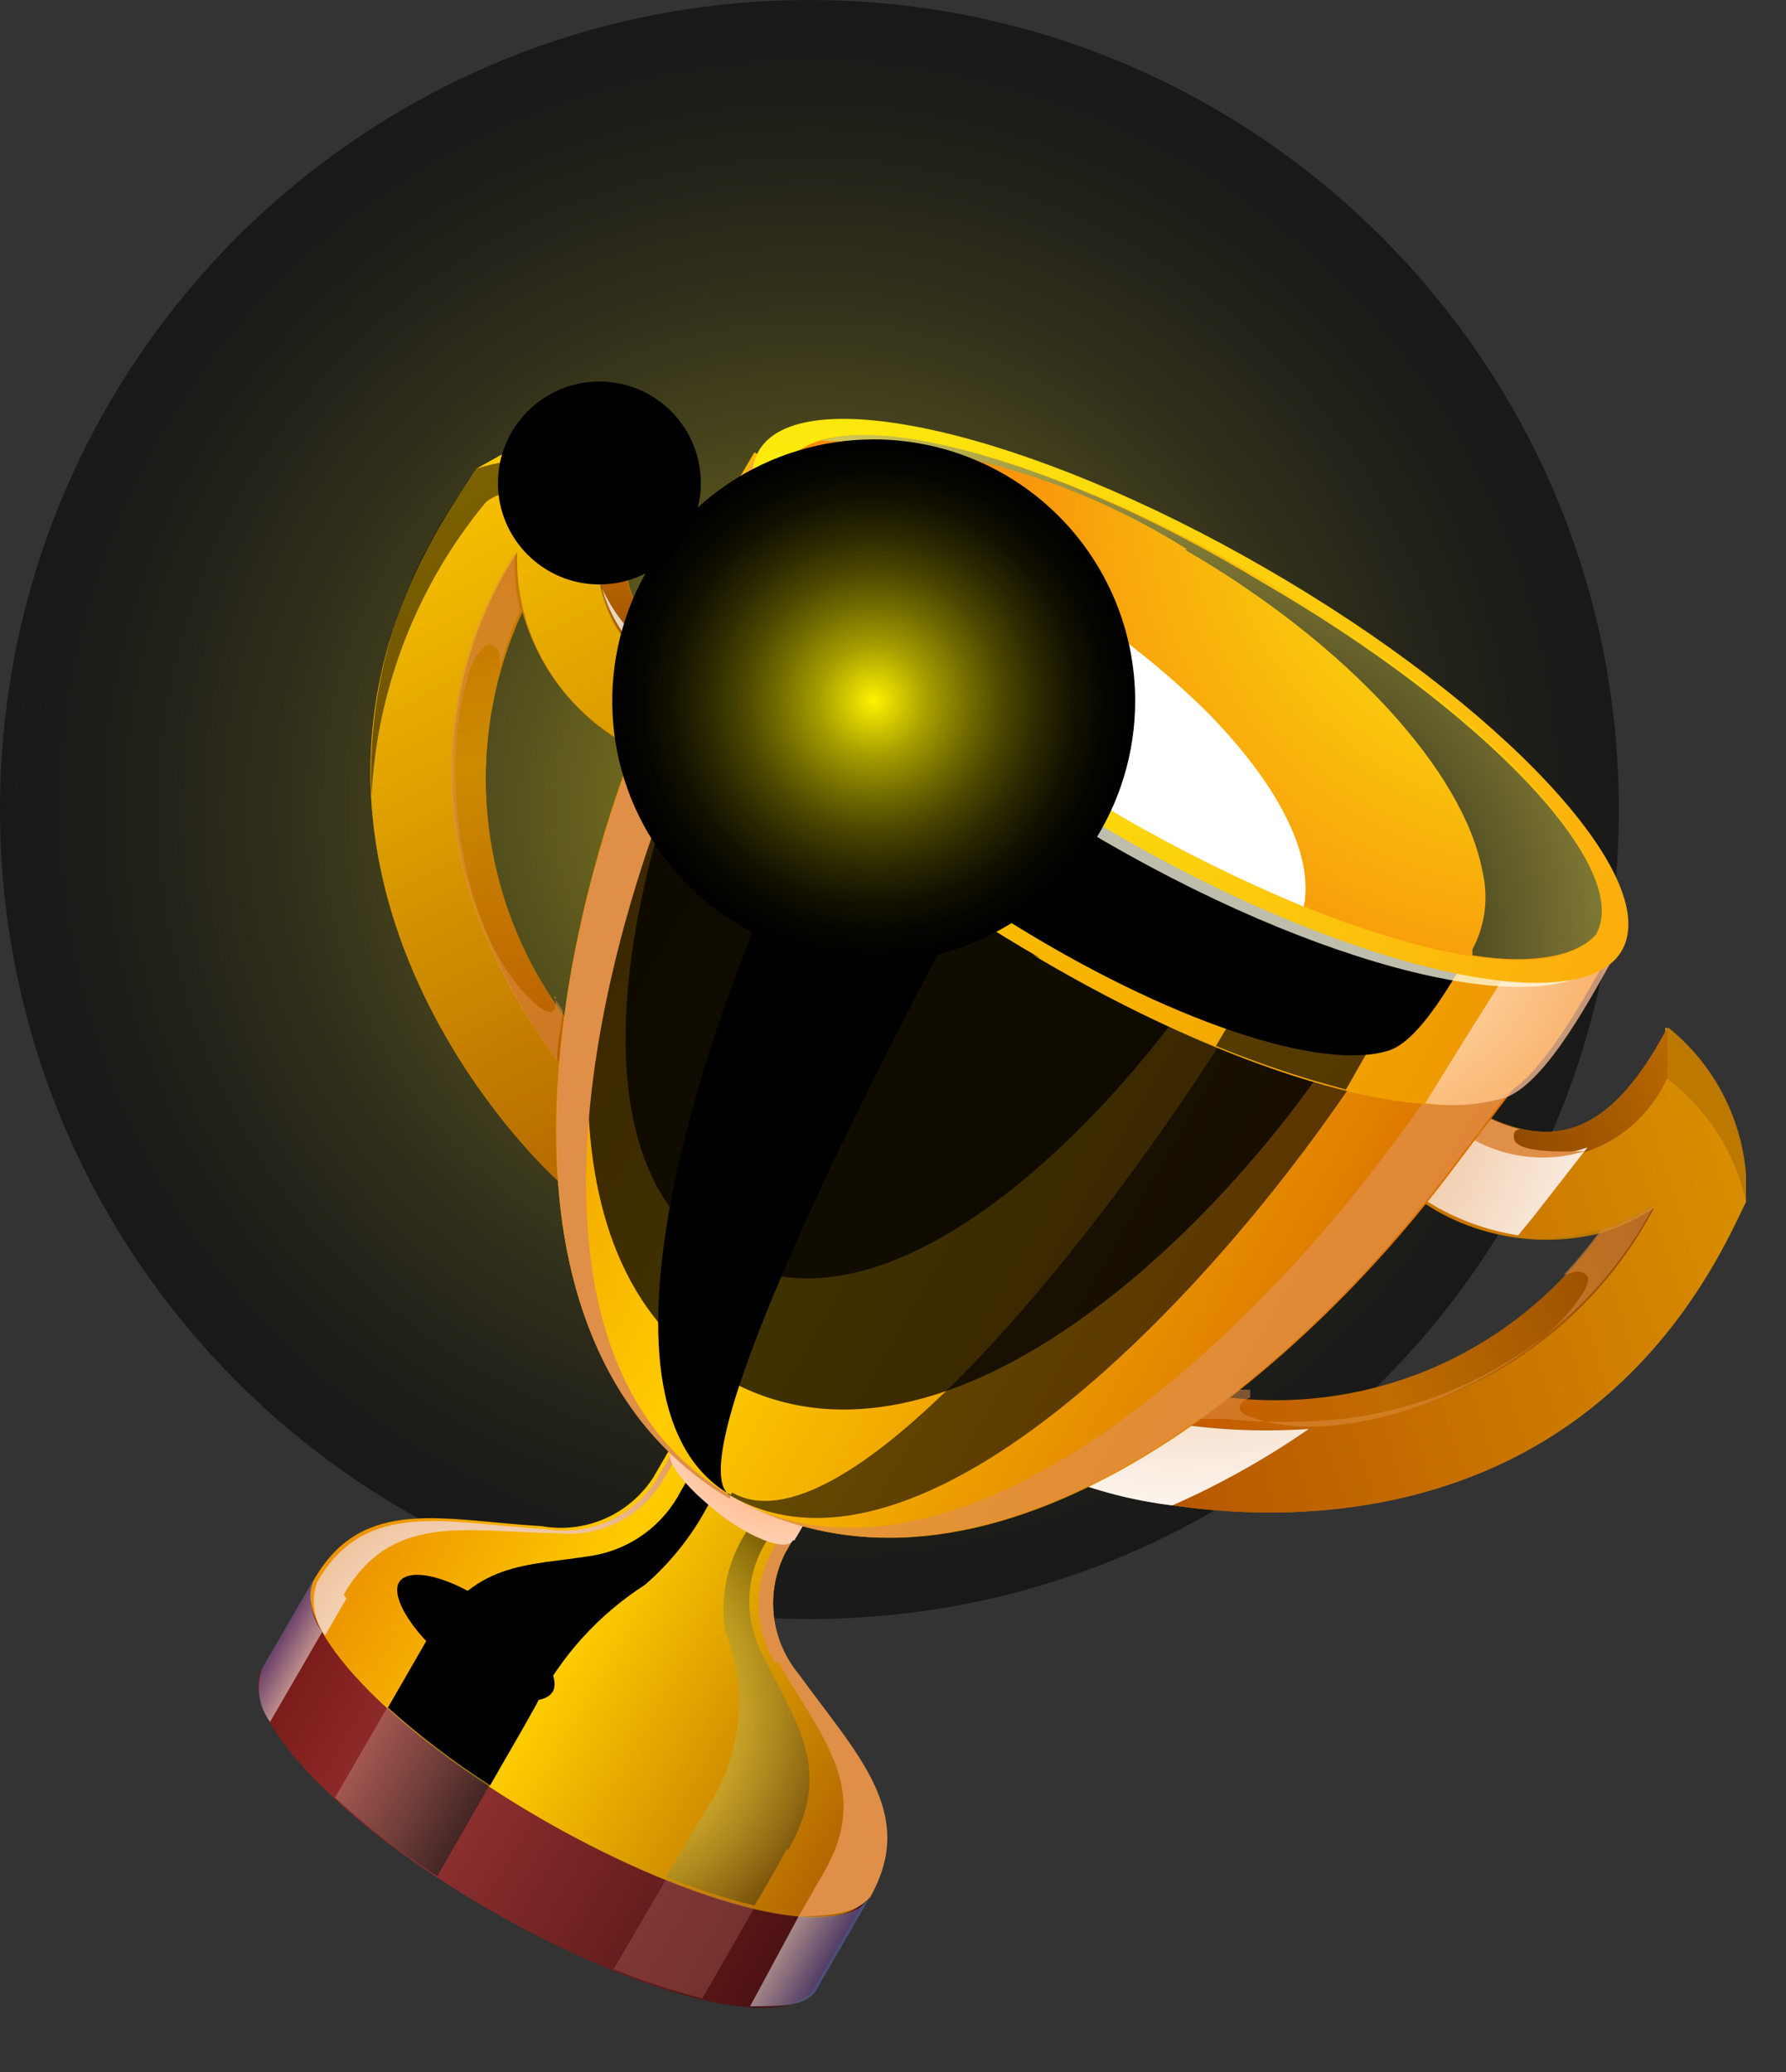 <svg width="25" height="29" viewBox="0 0 25 29" fill="none" xmlns="http://www.w3.org/2000/svg">
<rect x="0" y="0" width="25" height="29" fill="#333333" stroke="none"/>
<path style="mix-blend-mode:screen" opacity="0.5" d="M11.33 22.66C17.587 22.66 22.66 17.587 22.66 11.33C22.66 5.073 17.587 0 11.33 0C5.073 0 0 5.073 0 11.33C0 17.587 5.073 22.66 11.33 22.66Z" fill="url(#paint0_radial_44_17586)"/>
<path fill-rule="evenodd" clip-rule="evenodd" d="M24.44 16.82C24.288 16.122 23.886 15.503 23.31 15.08V14.38C23.621 14.63 23.878 14.94 24.066 15.293C24.253 15.645 24.367 16.032 24.4 16.43V16.82H24.44Z" fill="url(#paint1_linear_44_17586)"/>
<path style="mix-blend-mode:screen" opacity="0.5" fill-rule="evenodd" clip-rule="evenodd" d="M23.73 15.21C24.042 15.626 24.264 16.103 24.38 16.61C24.203 15.995 23.827 15.457 23.31 15.08V14.38C23.472 14.495 23.617 14.633 23.74 14.79C23.65 14.79 23.54 14.79 23.55 14.88C23.569 15.002 23.621 15.116 23.7 15.21H23.73Z" fill="url(#paint2_radial_44_17586)"/>
<path fill-rule="evenodd" clip-rule="evenodd" d="M12.03 10.99L8.13 16.8C7.26 16.17 3.13 11.8 6.47 6.87L6.67 6.56L7.01 6.37C7.373 6.202 7.767 6.108 8.167 6.094C8.567 6.081 8.966 6.147 9.34 6.29C8.34 7.95 8.74 8.69 9.86 9.29L12.23 10.66L12.03 10.95V10.99ZM7.31 8.56C7.425 8.97 7.623 9.352 7.891 9.682C8.159 10.012 8.492 10.284 8.87 10.48L10.44 11.39L8.25 14.65C7.514 13.839 7.032 12.829 6.865 11.746C6.698 10.664 6.853 9.556 7.31 8.56Z" fill="#BC7800"/>
<path fill-rule="evenodd" clip-rule="evenodd" d="M17.92 14.39L14.85 20.67C15.85 21.12 21.65 22.51 24.28 17.15L24.44 16.82V16.43C24.407 16.032 24.293 15.645 24.106 15.293C23.919 14.94 23.661 14.63 23.35 14.38C22.43 16.09 21.58 16.09 20.45 15.44L18.09 14.08L17.93 14.39H17.92ZM22.4 17.26C21.989 17.362 21.561 17.38 21.144 17.311C20.726 17.242 20.326 17.089 19.97 16.86L18.39 15.96L16.67 19.48C17.738 19.713 18.85 19.626 19.869 19.232C20.888 18.837 21.768 18.151 22.4 17.26Z" fill="#BC7800"/>
<path fill-rule="evenodd" clip-rule="evenodd" d="M12.03 10.99L8.13 16.8C7.26 16.17 3.13 11.8 6.47 6.87L6.67 6.56C7.35 6.344 8.086 6.383 8.74 6.67C8.568 6.9 8.451 7.166 8.396 7.448C8.341 7.73 8.35 8.02 8.424 8.298C8.497 8.576 8.631 8.834 8.818 9.052C9.004 9.271 9.237 9.444 9.5 9.56L12.04 11.02L12.03 10.99ZM10.44 11.37L8.87 10.46C8.364 10.21 7.942 9.82 7.652 9.335C7.363 8.851 7.22 8.294 7.24 7.73C6.737 8.511 6.434 9.404 6.357 10.33C6.281 11.256 6.433 12.187 6.8 13.04C7.09 13.758 7.48 14.432 7.96 15.04L10.42 11.38L10.44 11.37Z" fill="url(#paint3_linear_44_17586)"/>
<path fill-rule="evenodd" clip-rule="evenodd" d="M12.03 10.99L12.23 10.7L9.86 9.33C8.74 8.69 8.31 7.95 9.34 6.33L8.74 6.71C8.576 6.939 8.464 7.202 8.414 7.479C8.363 7.757 8.375 8.042 8.447 8.314C8.52 8.587 8.652 8.84 8.834 9.055C9.016 9.271 9.243 9.443 9.5 9.56L12.04 11.02L12.03 10.99Z" fill="url(#paint4_linear_44_17586)"/>
<path fill-rule="evenodd" clip-rule="evenodd" d="M7.31 8.56C7.246 8.295 7.223 8.022 7.24 7.75C6.737 8.531 6.434 9.424 6.357 10.35C6.281 11.276 6.433 12.207 6.8 13.06C7.094 13.78 7.492 14.454 7.98 15.06L8.25 14.66C7.514 13.849 7.032 12.839 6.865 11.756C6.698 10.674 6.853 9.566 7.31 8.57V8.56Z" fill="url(#paint5_linear_44_17586)"/>
<path fill-rule="evenodd" clip-rule="evenodd" d="M6.67 6.56C7.35 6.344 8.086 6.383 8.74 6.67L9.34 6.29C8.966 6.147 8.567 6.081 8.167 6.094C7.767 6.108 7.373 6.202 7.01 6.37L6.67 6.56Z" fill="url(#paint6_linear_44_17586)"/>
<path fill-rule="evenodd" clip-rule="evenodd" d="M17.92 14.39L14.85 20.67C15.85 21.12 21.65 22.51 24.28 17.15L24.44 16.82C24.288 16.122 23.886 15.503 23.31 15.08C23.196 15.339 23.026 15.57 22.812 15.755C22.597 15.941 22.344 16.076 22.071 16.15C21.798 16.225 21.512 16.238 21.233 16.188C20.954 16.137 20.69 16.025 20.46 15.86L17.92 14.39ZM18.39 15.96L19.97 16.86C20.443 17.169 20.995 17.333 21.56 17.333C22.125 17.333 22.677 17.169 23.15 16.86C22.72 17.68 22.096 18.381 21.333 18.904C20.569 19.427 19.689 19.755 18.77 19.86C18.01 19.965 17.24 19.965 16.48 19.86L18.42 15.86L18.39 15.96Z" fill="url(#paint7_linear_44_17586)"/>
<path fill-rule="evenodd" clip-rule="evenodd" d="M17.92 14.39L18.08 14.08L20.44 15.44C21.57 16.09 22.44 16.09 23.34 14.38V15.08C23.226 15.339 23.056 15.57 22.842 15.755C22.627 15.941 22.374 16.076 22.101 16.15C21.828 16.225 21.541 16.238 21.263 16.188C20.984 16.137 20.72 16.025 20.49 15.86L17.95 14.39H17.92Z" fill="url(#paint8_linear_44_17586)"/>
<path fill-rule="evenodd" clip-rule="evenodd" d="M22.4 17.26C22.666 17.181 22.918 17.063 23.15 16.91C22.72 17.73 22.096 18.431 21.333 18.954C20.569 19.477 19.689 19.805 18.77 19.91C18.001 20.025 17.219 20.025 16.45 19.91L16.67 19.47C17.738 19.703 18.85 19.616 19.869 19.222C20.888 18.827 21.768 18.141 22.4 17.25V17.26Z" fill="url(#paint9_linear_44_17586)"/>
<path fill-rule="evenodd" clip-rule="evenodd" d="M12.13 26.56L11.4 27.82C11.03 28.46 9.01 27.97 6.87 26.74C4.73 25.51 3.31 24 3.67 23.36L4.4 22.1L12.13 26.56Z" fill="url(#paint10_linear_44_17586)"/>
<path fill-rule="evenodd" clip-rule="evenodd" d="M12.13 26.56C11.76 27.19 9.74 26.7 7.6 25.47C5.46 24.24 4.04 22.73 4.4 22.1C5.08 20.93 6.2 21.28 7.58 21.36C7.881 21.414 8.19 21.377 8.47 21.254C8.749 21.131 8.986 20.928 9.15 20.67L9.56 19.96L10.48 20.49L11.4 21.02L10.99 21.74C10.853 22.011 10.797 22.316 10.831 22.618C10.865 22.92 10.986 23.206 11.18 23.44C11.94 24.59 12.8 25.39 12.18 26.56H12.13Z" fill="url(#paint11_linear_44_17586)"/>
<path style="mix-blend-mode:multiply" fill-rule="evenodd" clip-rule="evenodd" d="M4.81 22.32C5.48 21.16 6.51 21.44 7.81 21.46C8.1 21.489 8.393 21.436 8.653 21.305C8.913 21.173 9.131 20.971 9.28 20.72L9.7 20H9.6L9.19 20.71C9.026 20.968 8.79 21.171 8.51 21.294C8.23 21.417 7.921 21.454 7.62 21.4C6.24 21.32 5.12 20.97 4.44 22.14C4.395 22.264 4.381 22.398 4.401 22.529C4.42 22.66 4.471 22.784 4.55 22.89L4.85 22.37L4.81 22.32Z" fill="url(#paint12_radial_44_17586)"/>
<path style="mix-blend-mode:multiply" fill-rule="evenodd" clip-rule="evenodd" d="M10.9 23.27C11.5 24.32 12.21 25.04 11.53 26.21L11.18 26.82C11.66 26.82 12 26.77 12.18 26.55C12.85 25.38 11.99 24.55 11.18 23.43C10.986 23.196 10.865 22.91 10.831 22.608C10.797 22.306 10.853 22.001 10.99 21.73L11.4 21.01L11.26 20.93L10.85 21.64C10.7 21.885 10.62 22.167 10.62 22.455C10.62 22.743 10.7 23.025 10.85 23.27H10.9Z" fill="url(#paint13_radial_44_17586)"/>
<path style="mix-blend-mode:screen" opacity="0.5" fill-rule="evenodd" clip-rule="evenodd" d="M11.02 25.91C11.7 24.75 11.12 24.1 10.66 23.13C10.537 22.886 10.478 22.614 10.49 22.341C10.503 22.067 10.585 21.802 10.73 21.57L11.14 20.86L10.88 20.71L10.46 21.42C10.185 21.835 10.074 22.338 10.15 22.83C10.31 23.225 10.373 23.653 10.333 24.078C10.293 24.503 10.151 24.912 9.92 25.27L9.32 26.27C9.723 26.432 10.138 26.566 10.56 26.67C10.72 26.41 10.87 26.14 11.02 25.87V25.91Z" fill="url(#paint14_radial_44_17586)"/>
<path style="mix-blend-mode:screen" fill-rule="evenodd" clip-rule="evenodd" d="M7.5 23.87C7.851 23.181 8.379 22.598 9.03 22.18C9.384 21.873 9.679 21.503 9.9 21.09C10.03 20.85 10.17 20.61 10.31 20.37L9.94 20.16L9.53 20.87C9.41 21.104 9.237 21.306 9.025 21.463C8.814 21.619 8.569 21.724 8.31 21.77C7.36 21.93 6.63 21.82 5.96 22.98L5.43 23.9C5.877 24.301 6.355 24.665 6.86 24.99C7.07 24.62 7.29 24.25 7.5 23.87Z" fill="url(#paint15_radial_44_17586)"/>
<path style="mix-blend-mode:multiply" opacity="0.5" fill-rule="evenodd" clip-rule="evenodd" d="M4.4 22.09L3.67 23.35C3.625 23.474 3.611 23.608 3.631 23.739C3.65 23.87 3.701 23.994 3.78 24.1L4.51 22.84C4.431 22.734 4.38 22.61 4.361 22.479C4.341 22.348 4.355 22.214 4.4 22.09Z" fill="url(#paint16_linear_44_17586)"/>
<path style="mix-blend-mode:multiply" opacity="0.5" fill-rule="evenodd" clip-rule="evenodd" d="M11.18 26.82L10.5 28.08C10.98 28.08 11.32 28.08 11.45 27.81L12.18 26.55C12.05 26.77 11.71 26.86 11.18 26.82Z" fill="url(#paint17_linear_44_17586)"/>
<path style="mix-blend-mode:screen" opacity="0.75" fill-rule="evenodd" clip-rule="evenodd" d="M6.12 26.26L6.85 24.99C6.345 24.665 5.867 24.301 5.42 23.9L4.69 25.16C5.137 25.564 5.615 25.932 6.12 26.26Z" fill="url(#paint18_linear_44_17586)"/>
<path style="mix-blend-mode:multiply" fill-rule="evenodd" clip-rule="evenodd" d="M17.92 14.39L14.85 20.67C15.35 20.871 15.875 21.006 16.41 21.07C17.079 20.775 17.719 20.416 18.32 20C17.706 20.042 17.089 20.018 16.48 19.93L18.42 15.93L20 16.83C20.382 17.064 20.807 17.22 21.25 17.29L21.44 17.06L22.22 16.06C21.937 16.158 21.635 16.19 21.337 16.156C21.04 16.121 20.753 16.02 20.5 15.86L17.96 14.39H17.92Z" fill="url(#paint19_radial_44_17586)"/>
<path style="mix-blend-mode:screen" opacity="0.35" fill-rule="evenodd" clip-rule="evenodd" d="M9.32 26.31L8.59 27.56C8.993 27.725 9.408 27.862 9.83 27.97L10.56 26.7C10.138 26.596 9.723 26.462 9.32 26.3V26.31Z" fill="url(#paint20_linear_44_17586)"/>
<path style="mix-blend-mode:multiply" fill-rule="evenodd" clip-rule="evenodd" d="M11.1 21.56C11.02 21.71 10.56 21.56 10.1 21.21C9.64 20.86 9.3 20.46 9.39 20.31L9.65 19.85L11.39 21.1L11.12 21.56H11.1Z" fill="url(#paint21_radial_44_17586)"/>
<path fill-rule="evenodd" clip-rule="evenodd" d="M9.82 8.23L15.62 11.58L21.42 14.93L20.28 16.44C18.01 19.44 13.72 22.94 10.22 20.93C6.72 18.92 7.61 13.44 9.08 9.93L9.82 8.18V8.23Z" fill="url(#paint22_linear_44_17586)"/>
<path style="mix-blend-mode:screen" opacity="0.75" fill-rule="evenodd" clip-rule="evenodd" d="M10.04 8.36L14.73 11.06L19.41 13.77L18.41 15.11C16.51 17.77 12.95 20.91 10.13 19.28C7.31 17.65 8.13 12.92 9.37 9.89L10 8.36H10.04Z" fill="url(#paint23_radial_44_17586)"/>
<path style="mix-blend-mode:screen" opacity="0.75" fill-rule="evenodd" clip-rule="evenodd" d="M10.4 8.56L13.98 10.63L17.55 12.7L16.75 13.84C15.17 16.1 12.26 18.84 10.11 17.57C7.96 16.3 8.76 12.39 9.85 9.85L10.4 8.56Z" fill="url(#paint24_radial_44_17586)"/>
<path style="mix-blend-mode:multiply" fill-rule="evenodd" clip-rule="evenodd" d="M10.22 20.93C7.1 19.12 8.16 13.76 9.67 10.32L10.43 8.58L9.82 8.23L9.08 9.98C7.61 13.44 6.73 18.91 10.22 20.98V20.93Z" fill="url(#paint25_radial_44_17586)"/>
<path style="mix-blend-mode:multiply" opacity="0.75" fill-rule="evenodd" clip-rule="evenodd" d="M19.5 16.01C17.29 19.01 13.22 22.68 10.19 20.93C13.69 22.93 17.98 19.45 20.25 16.44L21.39 14.93L20.62 14.48L19.5 16.01Z" fill="url(#paint26_radial_44_17586)"/>
<path style="mix-blend-mode:screen" opacity="0.6" fill-rule="evenodd" clip-rule="evenodd" d="M10.22 20.93C12.72 22.37 16.52 18.59 18.68 15.52L19.76 13.97L18.11 12.97C17.76 13.5 17.42 14.03 17.11 14.56C15.11 17.69 11.75 21.75 10.25 20.89L10.22 20.93Z" fill="url(#paint27_radial_44_17586)"/>
<path style="mix-blend-mode:screen" fill-rule="evenodd" clip-rule="evenodd" d="M10.22 20.93C9.52 20.52 11.77 15.84 13.56 12.56L14.46 10.91L12.14 9.56C11.87 10.13 11.59 10.69 11.32 11.26C9.69 14.63 8.13 19.71 10.22 20.92V20.93Z" fill="url(#paint28_radial_44_17586)"/>
<path fill-rule="evenodd" clip-rule="evenodd" d="M14.56 13.41C11.81 11.82 9.83 9.91 9.56 8.74C9.45 8.12 10.22 6.92 10.56 6.33L16.56 9.81L22.56 13.29C22.21 13.9 21.56 15.15 20.97 15.36C19.85 15.76 17.2 15 14.45 13.36L14.56 13.41Z" fill="url(#paint29_radial_44_17586)"/>
<path style="mix-blend-mode:screen" fill-rule="evenodd" clip-rule="evenodd" d="M13.98 12.85C11.72 11.43 10.11 9.75 9.98 8.74C9.89 8.21 10.54 7.21 10.83 6.74L15.77 9.85L20.77 12.97C20.47 13.48 19.94 14.53 19.45 14.7C18.51 15.01 16.34 14.29 14.08 12.87L13.98 12.85Z" fill="url(#paint30_radial_44_17586)"/>
<path style="mix-blend-mode:screen" fill-rule="evenodd" clip-rule="evenodd" d="M13.36 12.16C11.6 10.94 10.36 9.52 10.22 8.7C10.15 8.26 10.67 7.46 10.9 7.06L14.76 9.74L18.62 12.41C18.38 12.82 17.95 13.66 17.62 13.78C16.88 14.01 15.18 13.37 13.41 12.16H13.36Z" fill="url(#paint31_radial_44_17586)"/>
<path style="mix-blend-mode:multiply" opacity="0.75" fill-rule="evenodd" clip-rule="evenodd" d="M22.67 13.29C22.44 13.68 21.85 13.82 21.01 13.74L20.57 14.44L19.95 15.44C20.328 15.496 20.714 15.468 21.08 15.36C21.67 15.13 22.3 13.9 22.65 13.29H22.67Z" fill="url(#paint32_radial_44_17586)"/>
<path style="mix-blend-mode:multiply" opacity="0.75" fill-rule="evenodd" clip-rule="evenodd" d="M10.5 8.62L10.93 7.81C10.55 7.23 10.42 6.73 10.59 6.38C10.24 6.98 9.51 8.12 9.59 8.72C9.622 8.846 9.662 8.969 9.71 9.09C9.778 9.246 9.859 9.396 9.95 9.54L10.46 8.54L10.5 8.62Z" fill="url(#paint33_radial_44_17586)"/>
<path style="mix-blend-mode:screen" opacity="0.65" fill-rule="evenodd" clip-rule="evenodd" d="M18.02 12.96L17.02 14.64C17.475 14.827 17.939 14.99 18.41 15.13L18.84 15.25L19.61 13.9L19.83 13.52C19.214 13.356 18.61 13.152 18.02 12.91V12.96Z" fill="url(#paint34_radial_44_17586)"/>
<path style="mix-blend-mode:screen" fill-rule="evenodd" clip-rule="evenodd" d="M14.5 11C13.763 10.525 13.065 9.993 12.41 9.41L11.41 11.14C12.063 11.726 12.762 12.257 13.5 12.73L14.5 11Z" fill="url(#paint35_radial_44_17586)"/>
<g style="mix-blend-mode:screen" opacity="0.75">
<path fill-rule="evenodd" clip-rule="evenodd" d="M17.67 7.98C20.97 9.88 23.14 12.27 22.54 13.32C21.94 14.37 18.77 13.69 15.47 11.78C12.17 9.87 10 7.49 10.61 6.44C11.22 5.39 14.38 6.08 17.67 7.98Z" fill="#FFFCE4"/>
</g>
<path fill-rule="evenodd" clip-rule="evenodd" d="M17.71 7.95C21.04 9.87 23.26 12.27 22.71 13.29C22.16 14.31 18.93 13.6 15.61 11.67C12.29 9.74 10.06 7.36 10.61 6.33C11.16 5.3 14.39 6.03 17.71 7.95Z" fill="url(#paint36_radial_44_17586)"/>
<path fill-rule="evenodd" clip-rule="evenodd" d="M17.64 8.09C20.76 9.89 22.86 12.09 22.33 13.03C21.8 13.97 18.83 13.24 15.7 11.43C12.57 9.62 10.48 7.43 11.01 6.5C11.54 5.57 14.51 6.28 17.64 8.09Z" fill="url(#paint37_radial_44_17586)"/>
<path style="mix-blend-mode:screen" fill-rule="evenodd" clip-rule="evenodd" d="M16.58 7.69C18.89 9.03 20.49 10.81 20.75 12.19C20.84 12.561 20.79 12.953 20.61 13.29C20.612 13.317 20.612 13.343 20.61 13.37C21.47 13.51 22.09 13.37 22.34 13.08C22.87 12.15 20.77 9.94 17.65 8.14C15.03 6.56 12.5 5.83 11.5 6.17C13.314 6.198 15.085 6.723 16.62 7.69H16.58Z" fill="url(#paint38_radial_44_17586)"/>
<path style="mix-blend-mode:multiply" fill-rule="evenodd" clip-rule="evenodd" d="M18.25 12.69C18.4 11.95 17.87 10.95 16.88 9.95C16.146 9.231 15.322 8.609 14.43 8.1C13.54 7.578 12.585 7.174 11.59 6.9C11.373 6.839 11.153 6.792 10.93 6.76C10.84 7.76 12.84 9.76 15.7 11.43C16.521 11.906 17.373 12.327 18.25 12.69Z" fill="url(#paint39_radial_44_17586)"/>
<path style="mix-blend-mode:screen" fill-rule="evenodd" clip-rule="evenodd" d="M6.9 22.49C7.49 22.92 7.9 23.49 7.72 23.7C7.54 23.91 6.99 23.78 6.4 23.35C5.81 22.92 5.45 22.35 5.59 22.14C5.73 21.93 6.31 22.06 6.9 22.49Z" fill="url(#paint40_radial_44_17586)"/>
<path style="mix-blend-mode:screen" opacity="0.5" fill-rule="evenodd" clip-rule="evenodd" d="M6.8 7.03C7.15 6.72 8.19 6.88 8.29 7.25C8.291 7.63 8.348 8.007 8.46 8.37C8.384 8.083 8.37 7.783 8.419 7.49C8.467 7.197 8.576 6.918 8.74 6.67C8.086 6.383 7.35 6.344 6.67 6.56L6.47 6.87C5.582 8.112 5.135 9.615 5.2 11.14C5.277 9.633 5.838 8.192 6.8 7.03Z" fill="url(#paint41_radial_44_17586)"/>
<path style="mix-blend-mode:screen" opacity="0.5" fill-rule="evenodd" clip-rule="evenodd" d="M8.42 6.38C7.907 6.312 7.386 6.353 6.89 6.5C7.509 6.352 8.159 6.411 8.74 6.67L9.34 6.29C9.158 6.211 8.966 6.157 8.77 6.13C8.83 6.19 8.88 6.29 8.77 6.34C8.651 6.362 8.529 6.362 8.41 6.34L8.42 6.38Z" fill="url(#paint42_radial_44_17586)"/>
<path style="mix-blend-mode:multiply" opacity="0.5" fill-rule="evenodd" clip-rule="evenodd" d="M7.78 13.95C7.78 14.1 7.78 14.26 7.54 14.09C6.43 13.17 6.15 10.76 6.54 9.52C6.54 9.41 6.74 8.96 6.88 9.02C7.02 9.08 6.99 9.2 7 9.32C7.076 9.054 7.169 8.793 7.28 8.54C7.216 8.275 7.193 8.002 7.21 7.73C6.707 8.511 6.404 9.404 6.327 10.33C6.251 11.256 6.403 12.187 6.77 13.04C6.973 13.544 7.231 14.023 7.54 14.47C7.62 14.6 7.71 14.72 7.8 14.84C7.8 14.61 7.85 14.38 7.88 14.15L7.75 13.95H7.78Z" fill="url(#paint43_radial_44_17586)"/>
<path style="mix-blend-mode:multiply" opacity="0.5" fill-rule="evenodd" clip-rule="evenodd" d="M17.5 19.56C17.36 19.62 17.25 19.74 17.5 19.83C18.84 20.33 21.08 19.37 21.94 18.39C22.01 18.3 22.33 17.94 22.2 17.84C22.07 17.74 21.99 17.84 21.89 17.84C22.076 17.641 22.25 17.43 22.41 17.21C22.676 17.131 22.928 17.013 23.16 16.86C22.73 17.68 22.106 18.381 21.343 18.904C20.579 19.427 19.7 19.755 18.78 19.86C18.238 19.915 17.692 19.915 17.15 19.86H16.7L17.25 19.45H17.5V19.56Z" fill="url(#paint44_radial_44_17586)"/>
<path style="mix-blend-mode:multiply" fill-rule="evenodd" clip-rule="evenodd" d="M21.26 15.8C21.125 15.767 20.995 15.72 20.87 15.66L20.64 15.96C20.875 16.087 21.134 16.166 21.4 16.192C21.666 16.218 21.935 16.19 22.19 16.11C22.07 16.11 21.19 16.17 21.19 15.92C21.19 15.86 21.19 15.82 21.28 15.8H21.26Z" fill="url(#paint45_linear_44_17586)"/>
<path style="mix-blend-mode:multiply" opacity="0.75" fill-rule="evenodd" clip-rule="evenodd" d="M9.15 8.8C9.244 8.903 9.348 8.997 9.46 9.08L9.32 9.42C9.092 9.281 8.894 9.098 8.738 8.882C8.581 8.666 8.47 8.42 8.41 8.16C8.41 8.28 8.84 9.02 9.08 8.95C9.14 8.95 9.16 8.87 9.15 8.8Z" fill="url(#paint46_linear_44_17586)"/>
<path style="mix-blend-mode:screen" fill-rule="evenodd" clip-rule="evenodd" d="M15.89 9.81C15.89 10.534 15.675 11.242 15.273 11.843C14.871 12.445 14.299 12.914 13.631 13.191C12.962 13.468 12.226 13.541 11.516 13.4C10.806 13.258 10.154 12.91 9.642 12.398C9.13 11.886 8.782 11.234 8.64 10.524C8.499 9.814 8.572 9.078 8.849 8.409C9.126 7.741 9.595 7.169 10.197 6.767C10.799 6.365 11.506 6.15 12.23 6.15C13.201 6.15 14.132 6.536 14.818 7.222C15.504 7.908 15.89 8.839 15.89 9.81Z" fill="url(#paint47_radial_44_17586)"/>
<path style="mix-blend-mode:screen" d="M8.39 8.18C9.174 8.18 9.81 7.544 9.81 6.76C9.81 5.976 9.174 5.34 8.39 5.34C7.606 5.34 6.97 5.976 6.97 6.76C6.97 7.544 7.606 8.18 8.39 8.18Z" fill="url(#paint48_radial_44_17586)"/>
<defs>
<radialGradient id="paint0_radial_44_17586" cx="0" cy="0" r="1" gradientUnits="userSpaceOnUse" gradientTransform="translate(11.33 11.33) scale(11.33)">
<stop stop-color="#FCEA10"/>
<stop offset="0.12" stop-color="#CDBF0D"/>
<stop offset="0.3" stop-color="#908509"/>
<stop offset="0.47" stop-color="#5C5606"/>
<stop offset="0.63" stop-color="#343103"/>
<stop offset="0.78" stop-color="#181601"/>
<stop offset="0.91" stop-color="#060600"/>
<stop offset="1"/>
</radialGradient>
<linearGradient id="paint1_linear_44_17586" x1="22" y1="12.81" x2="24.65" y2="16.58" gradientUnits="userSpaceOnUse">
<stop stop-color="#FFCC00"/>
<stop offset="1" stop-color="#9C5900"/>
</linearGradient>
<radialGradient id="paint2_radial_44_17586" cx="0" cy="0" r="1" gradientUnits="userSpaceOnUse" gradientTransform="translate(25.4 15.88) scale(3.46)">
<stop/>
<stop offset="1" stop-color="#FFF369"/>
</radialGradient>
<linearGradient id="paint3_linear_44_17586" x1="5.65" y1="6" x2="10.6" y2="15.61" gradientUnits="userSpaceOnUse">
<stop stop-color="#FFCC00"/>
<stop offset="1" stop-color="#B36600"/>
</linearGradient>
<linearGradient id="paint4_linear_44_17586" x1="9.89" y1="6.23" x2="10.32" y2="9.43" gradientUnits="userSpaceOnUse">
<stop stop-color="#DB7D00"/>
<stop offset="1" stop-color="#914900"/>
</linearGradient>
<linearGradient id="paint5_linear_44_17586" x1="6.52" y1="7.86" x2="7.67" y2="14.85" gradientUnits="userSpaceOnUse">
<stop stop-color="#C77000"/>
<stop offset="0.4" stop-color="#CC8B00"/>
<stop offset="1" stop-color="#BA5E00"/>
</linearGradient>
<linearGradient id="paint6_linear_44_17586" x1="103.244" y1="67.189" x2="110.373" y2="67.189" gradientUnits="userSpaceOnUse">
<stop stop-color="#FFCC00"/>
<stop offset="1" stop-color="#B36600"/>
</linearGradient>
<linearGradient id="paint7_linear_44_17586" x1="14.73" y1="18.92" x2="34.02" y2="13.03" gradientUnits="userSpaceOnUse">
<stop stop-color="#B35100"/>
<stop offset="1" stop-color="#FFCC00"/>
</linearGradient>
<linearGradient id="paint8_linear_44_17586" x1="20.34" y1="15.01" x2="23.06" y2="13.88" gradientUnits="userSpaceOnUse">
<stop stop-color="#8A4500"/>
<stop offset="1" stop-color="#B86800"/>
</linearGradient>
<linearGradient id="paint9_linear_44_17586" x1="16.67" y1="20.32" x2="23.27" y2="17.37" gradientUnits="userSpaceOnUse">
<stop stop-color="#C75A00"/>
<stop offset="0.4" stop-color="#BF6D00"/>
<stop offset="1" stop-color="#914900"/>
</linearGradient>
<linearGradient id="paint10_linear_44_17586" x1="3.71" y1="23.29" x2="11.43" y2="27.75" gradientUnits="userSpaceOnUse">
<stop offset="0.01" stop-color="#781916"/>
<stop offset="0.31" stop-color="#963333"/>
<stop offset="1" stop-color="#450E0E"/>
</linearGradient>
<linearGradient id="paint11_linear_44_17586" x1="5.18" y1="20.74" x2="12.91" y2="25.2" gradientUnits="userSpaceOnUse">
<stop offset="0.05" stop-color="#ED9500"/>
<stop offset="0.4" stop-color="#FFCC00"/>
<stop offset="0.93" stop-color="#B36600"/>
</linearGradient>
<radialGradient id="paint12_radial_44_17586" cx="0" cy="0" r="1" gradientUnits="userSpaceOnUse" gradientTransform="translate(6.52 23.62) scale(4.99)">
<stop stop-color="white"/>
<stop offset="1" stop-color="#E08F48"/>
</radialGradient>
<radialGradient id="paint13_radial_44_17586" cx="0" cy="0" r="1" gradientUnits="userSpaceOnUse" gradientTransform="translate(81.852 761.362) scale(9.379 30.687)">
<stop stop-color="white"/>
<stop offset="1" stop-color="#E08F48"/>
</radialGradient>
<radialGradient id="paint14_radial_44_17586" cx="0" cy="0" r="1" gradientUnits="userSpaceOnUse" gradientTransform="translate(8.57 24.17) scale(3.6)">
<stop stop-color="#FFF369"/>
<stop offset="0.11" stop-color="#FAEF67"/>
<stop offset="0.23" stop-color="#EDE262"/>
<stop offset="0.36" stop-color="#D6CC58"/>
<stop offset="0.5" stop-color="#B7AE4B"/>
<stop offset="0.64" stop-color="#8E873B"/>
<stop offset="0.78" stop-color="#5C5826"/>
<stop offset="0.92" stop-color="#23210E"/>
<stop offset="1"/>
</radialGradient>
<radialGradient id="paint15_radial_44_17586" cx="0" cy="0" r="1" gradientUnits="userSpaceOnUse" gradientTransform="translate(181.061 606.667) scale(17.568 17.388)">
<stop stop-color="#FFF369"/>
<stop offset="0.11" stop-color="#FAEF67"/>
<stop offset="0.23" stop-color="#EDE262"/>
<stop offset="0.36" stop-color="#D6CC58"/>
<stop offset="0.5" stop-color="#B7AE4B"/>
<stop offset="0.64" stop-color="#8E873B"/>
<stop offset="0.78" stop-color="#5C5826"/>
<stop offset="0.92" stop-color="#23210E"/>
<stop offset="1"/>
</radialGradient>
<linearGradient id="paint16_linear_44_17586" x1="3.89" y1="22.98" x2="4.3" y2="23.21" gradientUnits="userSpaceOnUse">
<stop stop-color="#616DBE"/>
<stop offset="0.6" stop-color="#C3C7E6"/>
<stop offset="1" stop-color="white"/>
</linearGradient>
<linearGradient id="paint17_linear_44_17586" x1="10.99" y1="27.14" x2="11.59" y2="27.49" gradientUnits="userSpaceOnUse">
<stop stop-color="white"/>
<stop offset="0.4" stop-color="#C3C7E6"/>
<stop offset="1" stop-color="#616DBE"/>
</linearGradient>
<linearGradient id="paint18_linear_44_17586" x1="4.99" y1="24.63" x2="6.54" y2="25.52" gradientUnits="userSpaceOnUse">
<stop stop-color="#AB665D"/>
<stop offset="1" stop-color="#2B2321"/>
</linearGradient>
<radialGradient id="paint19_radial_44_17586" cx="0" cy="0" r="1" gradientUnits="userSpaceOnUse" gradientTransform="translate(16.51 14.66) scale(7.09)">
<stop stop-color="#E08F48"/>
<stop offset="1" stop-color="white"/>
</radialGradient>
<linearGradient id="paint20_linear_44_17586" x1="84.494" y1="237.155" x2="86.466" y2="238.508" gradientUnits="userSpaceOnUse">
<stop stop-color="#AB665D"/>
<stop offset="1" stop-color="#2B2321"/>
</linearGradient>
<radialGradient id="paint21_radial_44_17586" cx="0" cy="0" r="1" gradientUnits="userSpaceOnUse" gradientTransform="translate(10.88 20.1) scale(3.06)">
<stop stop-color="#FFA163"/>
<stop offset="1" stop-color="white"/>
</radialGradient>
<linearGradient id="paint22_linear_44_17586" x1="7.12" y1="12.9" x2="18.72" y2="19.6" gradientUnits="userSpaceOnUse">
<stop offset="0.05" stop-color="#ED9500"/>
<stop offset="0.4" stop-color="#FFCC00"/>
<stop offset="1" stop-color="#D96D00"/>
</linearGradient>
<radialGradient id="paint23_radial_44_17586" cx="0" cy="0" r="1" gradientUnits="userSpaceOnUse" gradientTransform="translate(454.636 1254.81) scale(123.791 125.85)">
<stop stop-color="#FFF369"/>
<stop offset="0.11" stop-color="#FAEF67"/>
<stop offset="0.23" stop-color="#EDE262"/>
<stop offset="0.36" stop-color="#D6CC58"/>
<stop offset="0.5" stop-color="#B7AE4B"/>
<stop offset="0.64" stop-color="#8E873B"/>
<stop offset="0.78" stop-color="#5C5826"/>
<stop offset="0.92" stop-color="#23210E"/>
<stop offset="1"/>
</radialGradient>
<radialGradient id="paint24_radial_44_17586" cx="0" cy="0" r="1" gradientUnits="userSpaceOnUse" gradientTransform="translate(366.73 1021.87) scale(77.644 82.405)">
<stop stop-color="#FFF369"/>
<stop offset="0.11" stop-color="#FAEF67"/>
<stop offset="0.23" stop-color="#EDE262"/>
<stop offset="0.36" stop-color="#D6CC58"/>
<stop offset="0.5" stop-color="#B7AE4B"/>
<stop offset="0.64" stop-color="#8E873B"/>
<stop offset="0.78" stop-color="#5C5826"/>
<stop offset="0.92" stop-color="#23210E"/>
<stop offset="1"/>
</radialGradient>
<radialGradient id="paint25_radial_44_17586" cx="0" cy="0" r="1" gradientUnits="userSpaceOnUse" gradientTransform="translate(120.255 1458.29) scale(24.59 118.703)">
<stop stop-color="white"/>
<stop offset="1" stop-color="#E08F48"/>
</radialGradient>
<radialGradient id="paint26_radial_44_17586" cx="0" cy="0" r="1" gradientUnits="userSpaceOnUse" gradientTransform="translate(497.39 821.237) scale(90.16 56.675)">
<stop stop-color="white"/>
<stop offset="1" stop-color="#E08F48"/>
</radialGradient>
<radialGradient id="paint27_radial_44_17586" cx="0" cy="0" r="1" gradientUnits="userSpaceOnUse" gradientTransform="translate(409.087 923.956) scale(100.838 87.474)">
<stop stop-color="#FFF369"/>
<stop offset="0.11" stop-color="#FAEF67"/>
<stop offset="0.23" stop-color="#EDE262"/>
<stop offset="0.36" stop-color="#D6CC58"/>
<stop offset="0.5" stop-color="#B7AE4B"/>
<stop offset="0.64" stop-color="#8E873B"/>
<stop offset="0.78" stop-color="#5C5826"/>
<stop offset="0.92" stop-color="#23210E"/>
<stop offset="1"/>
</radialGradient>
<radialGradient id="paint28_radial_44_17586" cx="0" cy="0" r="1" gradientUnits="userSpaceOnUse" gradientTransform="translate(208.593 1253.32) scale(58.45 126.662)">
<stop stop-color="#FFF369"/>
<stop offset="0.11" stop-color="#FAEF67"/>
<stop offset="0.23" stop-color="#EDE262"/>
<stop offset="0.36" stop-color="#D6CC58"/>
<stop offset="0.5" stop-color="#B7AE4B"/>
<stop offset="0.64" stop-color="#8E873B"/>
<stop offset="0.78" stop-color="#5C5826"/>
<stop offset="0.92" stop-color="#23210E"/>
<stop offset="1"/>
</radialGradient>
<radialGradient id="paint29_radial_44_17586" cx="0" cy="0" r="1" gradientUnits="userSpaceOnUse" gradientTransform="translate(11.52 10.49) scale(10.95)">
<stop stop-color="#FFCC00"/>
<stop offset="1" stop-color="#ED9500"/>
</radialGradient>
<radialGradient id="paint30_radial_44_17586" cx="0" cy="0" r="1" gradientUnits="userSpaceOnUse" gradientTransform="translate(524.087 841.658) scale(115.436 85.853)">
<stop stop-color="#FFF369"/>
<stop offset="0.11" stop-color="#FAEF67"/>
<stop offset="0.23" stop-color="#EDE262"/>
<stop offset="0.36" stop-color="#D6CC58"/>
<stop offset="0.5" stop-color="#B7AE4B"/>
<stop offset="0.64" stop-color="#8E873B"/>
<stop offset="0.78" stop-color="#5C5826"/>
<stop offset="0.92" stop-color="#23210E"/>
<stop offset="1"/>
</radialGradient>
<radialGradient id="paint31_radial_44_17586" cx="0" cy="0" r="1" gradientUnits="userSpaceOnUse" gradientTransform="translate(391.193 722.734) scale(63.637 51.221)">
<stop stop-color="#FFF369"/>
<stop offset="0.11" stop-color="#FAEF67"/>
<stop offset="0.23" stop-color="#EDE262"/>
<stop offset="0.36" stop-color="#D6CC58"/>
<stop offset="0.5" stop-color="#B7AE4B"/>
<stop offset="0.64" stop-color="#8E873B"/>
<stop offset="0.78" stop-color="#5C5826"/>
<stop offset="0.92" stop-color="#23210E"/>
<stop offset="1"/>
</radialGradient>
<radialGradient id="paint32_radial_44_17586" cx="0" cy="0" r="1" gradientUnits="userSpaceOnUse" gradientTransform="translate(19.31 12.98) scale(4.56)">
<stop stop-color="white"/>
<stop offset="1" stop-color="#FFA163"/>
</radialGradient>
<radialGradient id="paint33_radial_44_17586" cx="0" cy="0" r="1" gradientUnits="userSpaceOnUse" gradientTransform="translate(65.487 350.157) scale(6.273 14.726)">
<stop stop-color="white"/>
<stop offset="1" stop-color="#FFA163"/>
</radialGradient>
<radialGradient id="paint34_radial_44_17586" cx="0" cy="0" r="1" gradientUnits="userSpaceOnUse" gradientTransform="translate(147.46 273.469) scale(12.139 10.109)">
<stop stop-color="#FFF369"/>
<stop offset="0.11" stop-color="#FAEF67"/>
<stop offset="0.23" stop-color="#EDE262"/>
<stop offset="0.36" stop-color="#D6CC58"/>
<stop offset="0.5" stop-color="#B7AE4B"/>
<stop offset="0.64" stop-color="#8E873B"/>
<stop offset="0.78" stop-color="#5C5826"/>
<stop offset="0.92" stop-color="#23210E"/>
<stop offset="1"/>
</radialGradient>
<radialGradient id="paint35_radial_44_17586" cx="0" cy="0" r="1" gradientUnits="userSpaceOnUse" gradientTransform="translate(136.339 369.364) scale(17.644 18.957)">
<stop stop-color="#FFF369"/>
<stop offset="0.11" stop-color="#FAEF67"/>
<stop offset="0.23" stop-color="#EDE262"/>
<stop offset="0.36" stop-color="#D6CC58"/>
<stop offset="0.5" stop-color="#B7AE4B"/>
<stop offset="0.64" stop-color="#8E873B"/>
<stop offset="0.78" stop-color="#5C5826"/>
<stop offset="0.92" stop-color="#23210E"/>
<stop offset="1"/>
</radialGradient>
<radialGradient id="paint36_radial_44_17586" cx="0" cy="0" r="1" gradientUnits="userSpaceOnUse" gradientTransform="translate(10.54 8.65) scale(15.9)">
<stop stop-color="#FCF80D"/>
<stop offset="1" stop-color="#FC9C0D"/>
</radialGradient>
<radialGradient id="paint37_radial_44_17586" cx="0" cy="0" r="1" gradientUnits="userSpaceOnUse" gradientTransform="translate(21.64 6.85) scale(8.27)">
<stop stop-color="#FCF80D"/>
<stop offset="1" stop-color="#F78A0C"/>
</radialGradient>
<radialGradient id="paint38_radial_44_17586" cx="0" cy="0" r="1" gradientUnits="userSpaceOnUse" gradientTransform="translate(16.94 13.16) scale(10.57)">
<stop/>
<stop offset="0.15" stop-color="#211F0D"/>
<stop offset="0.48" stop-color="#746E30"/>
<stop offset="0.97" stop-color="#F7EB66"/>
<stop offset="1" stop-color="#FFF369"/>
</radialGradient>
<radialGradient id="paint39_radial_44_17586" cx="0" cy="0" r="1" gradientUnits="userSpaceOnUse" gradientTransform="translate(298.823 674.122) scale(69.072 55.742)">
<stop stop-color="#E08F48"/>
<stop offset="1" stop-color="white"/>
</radialGradient>
<radialGradient id="paint40_radial_44_17586" cx="0" cy="0" r="1" gradientUnits="userSpaceOnUse" gradientTransform="translate(84.536 234.9) scale(6.895 5.499)">
<stop stop-color="#FFF369"/>
<stop offset="0.11" stop-color="#FAEF67"/>
<stop offset="0.23" stop-color="#EDE262"/>
<stop offset="0.36" stop-color="#D6CC58"/>
<stop offset="0.5" stop-color="#B7AE4B"/>
<stop offset="0.64" stop-color="#8E873B"/>
<stop offset="0.78" stop-color="#5C5826"/>
<stop offset="0.92" stop-color="#23210E"/>
<stop offset="1"/>
</radialGradient>
<radialGradient id="paint41_radial_44_17586" cx="0" cy="0" r="1" gradientUnits="userSpaceOnUse" gradientTransform="translate(130.162 500.736) scale(24.717 32.882)">
<stop stop-color="#FFF369"/>
<stop offset="0.11" stop-color="#FAEF67"/>
<stop offset="0.23" stop-color="#EDE262"/>
<stop offset="0.36" stop-color="#D6CC58"/>
<stop offset="0.5" stop-color="#B7AE4B"/>
<stop offset="0.64" stop-color="#8E873B"/>
<stop offset="0.78" stop-color="#5C5826"/>
<stop offset="0.92" stop-color="#23210E"/>
<stop offset="1"/>
</radialGradient>
<radialGradient id="paint42_radial_44_17586" cx="0" cy="0" r="1" gradientUnits="userSpaceOnUse" gradientTransform="translate(8.33 5.65) scale(2.42)">
<stop/>
<stop offset="0.08" stop-color="#23210E"/>
<stop offset="0.22" stop-color="#5C5826"/>
<stop offset="0.36" stop-color="#8E873B"/>
<stop offset="0.5" stop-color="#B7AE4B"/>
<stop offset="0.64" stop-color="#D6CC58"/>
<stop offset="0.77" stop-color="#EDE262"/>
<stop offset="0.89" stop-color="#FAEF67"/>
<stop offset="1" stop-color="#FFF369"/>
</radialGradient>
<radialGradient id="paint43_radial_44_17586" cx="0" cy="0" r="1" gradientUnits="userSpaceOnUse" gradientTransform="translate(67.693 795.02) scale(7.31 33.062)">
<stop stop-color="white"/>
<stop offset="1" stop-color="#E08F48"/>
</radialGradient>
<radialGradient id="paint44_radial_44_17586" cx="0" cy="0" r="1" gradientUnits="userSpaceOnUse" gradientTransform="translate(325.682 373.733) scale(40.31 19.386)">
<stop stop-color="white"/>
<stop offset="1" stop-color="#E08F48"/>
</radialGradient>
<linearGradient id="paint45_linear_44_17586" x1="98.357" y1="78.121" x2="100.759" y2="78.121" gradientUnits="userSpaceOnUse">
<stop stop-color="#E08F48"/>
<stop offset="1" stop-color="white"/>
</linearGradient>
<linearGradient id="paint46_linear_44_17586" x1="49.339" y1="145.412" x2="47.967" y2="143.876" gradientUnits="userSpaceOnUse">
<stop stop-color="#E08F48"/>
<stop offset="1" stop-color="white"/>
</linearGradient>
<radialGradient id="paint47_radial_44_17586" cx="0" cy="0" r="1" gradientUnits="userSpaceOnUse" gradientTransform="translate(12.23 9.81) scale(3.66)">
<stop stop-color="#FFF200"/>
<stop offset="0.07" stop-color="#E1D600"/>
<stop offset="0.21" stop-color="#A69E00"/>
<stop offset="0.36" stop-color="#746E00"/>
<stop offset="0.5" stop-color="#4A4600"/>
<stop offset="0.64" stop-color="#2A2800"/>
<stop offset="0.77" stop-color="#131200"/>
<stop offset="0.89" stop-color="#050500"/>
<stop offset="1"/>
</radialGradient>
<radialGradient id="paint48_radial_44_17586" cx="0" cy="0" r="1" gradientUnits="userSpaceOnUse" gradientTransform="translate(30.798 24.538) scale(4.033)">
<stop stop-color="#FFF200"/>
<stop offset="0.07" stop-color="#E1D600"/>
<stop offset="0.21" stop-color="#A69E00"/>
<stop offset="0.36" stop-color="#746E00"/>
<stop offset="0.5" stop-color="#4A4600"/>
<stop offset="0.64" stop-color="#2A2800"/>
<stop offset="0.77" stop-color="#131200"/>
<stop offset="0.89" stop-color="#050500"/>
<stop offset="1"/>
</radialGradient>
</defs>
</svg>
